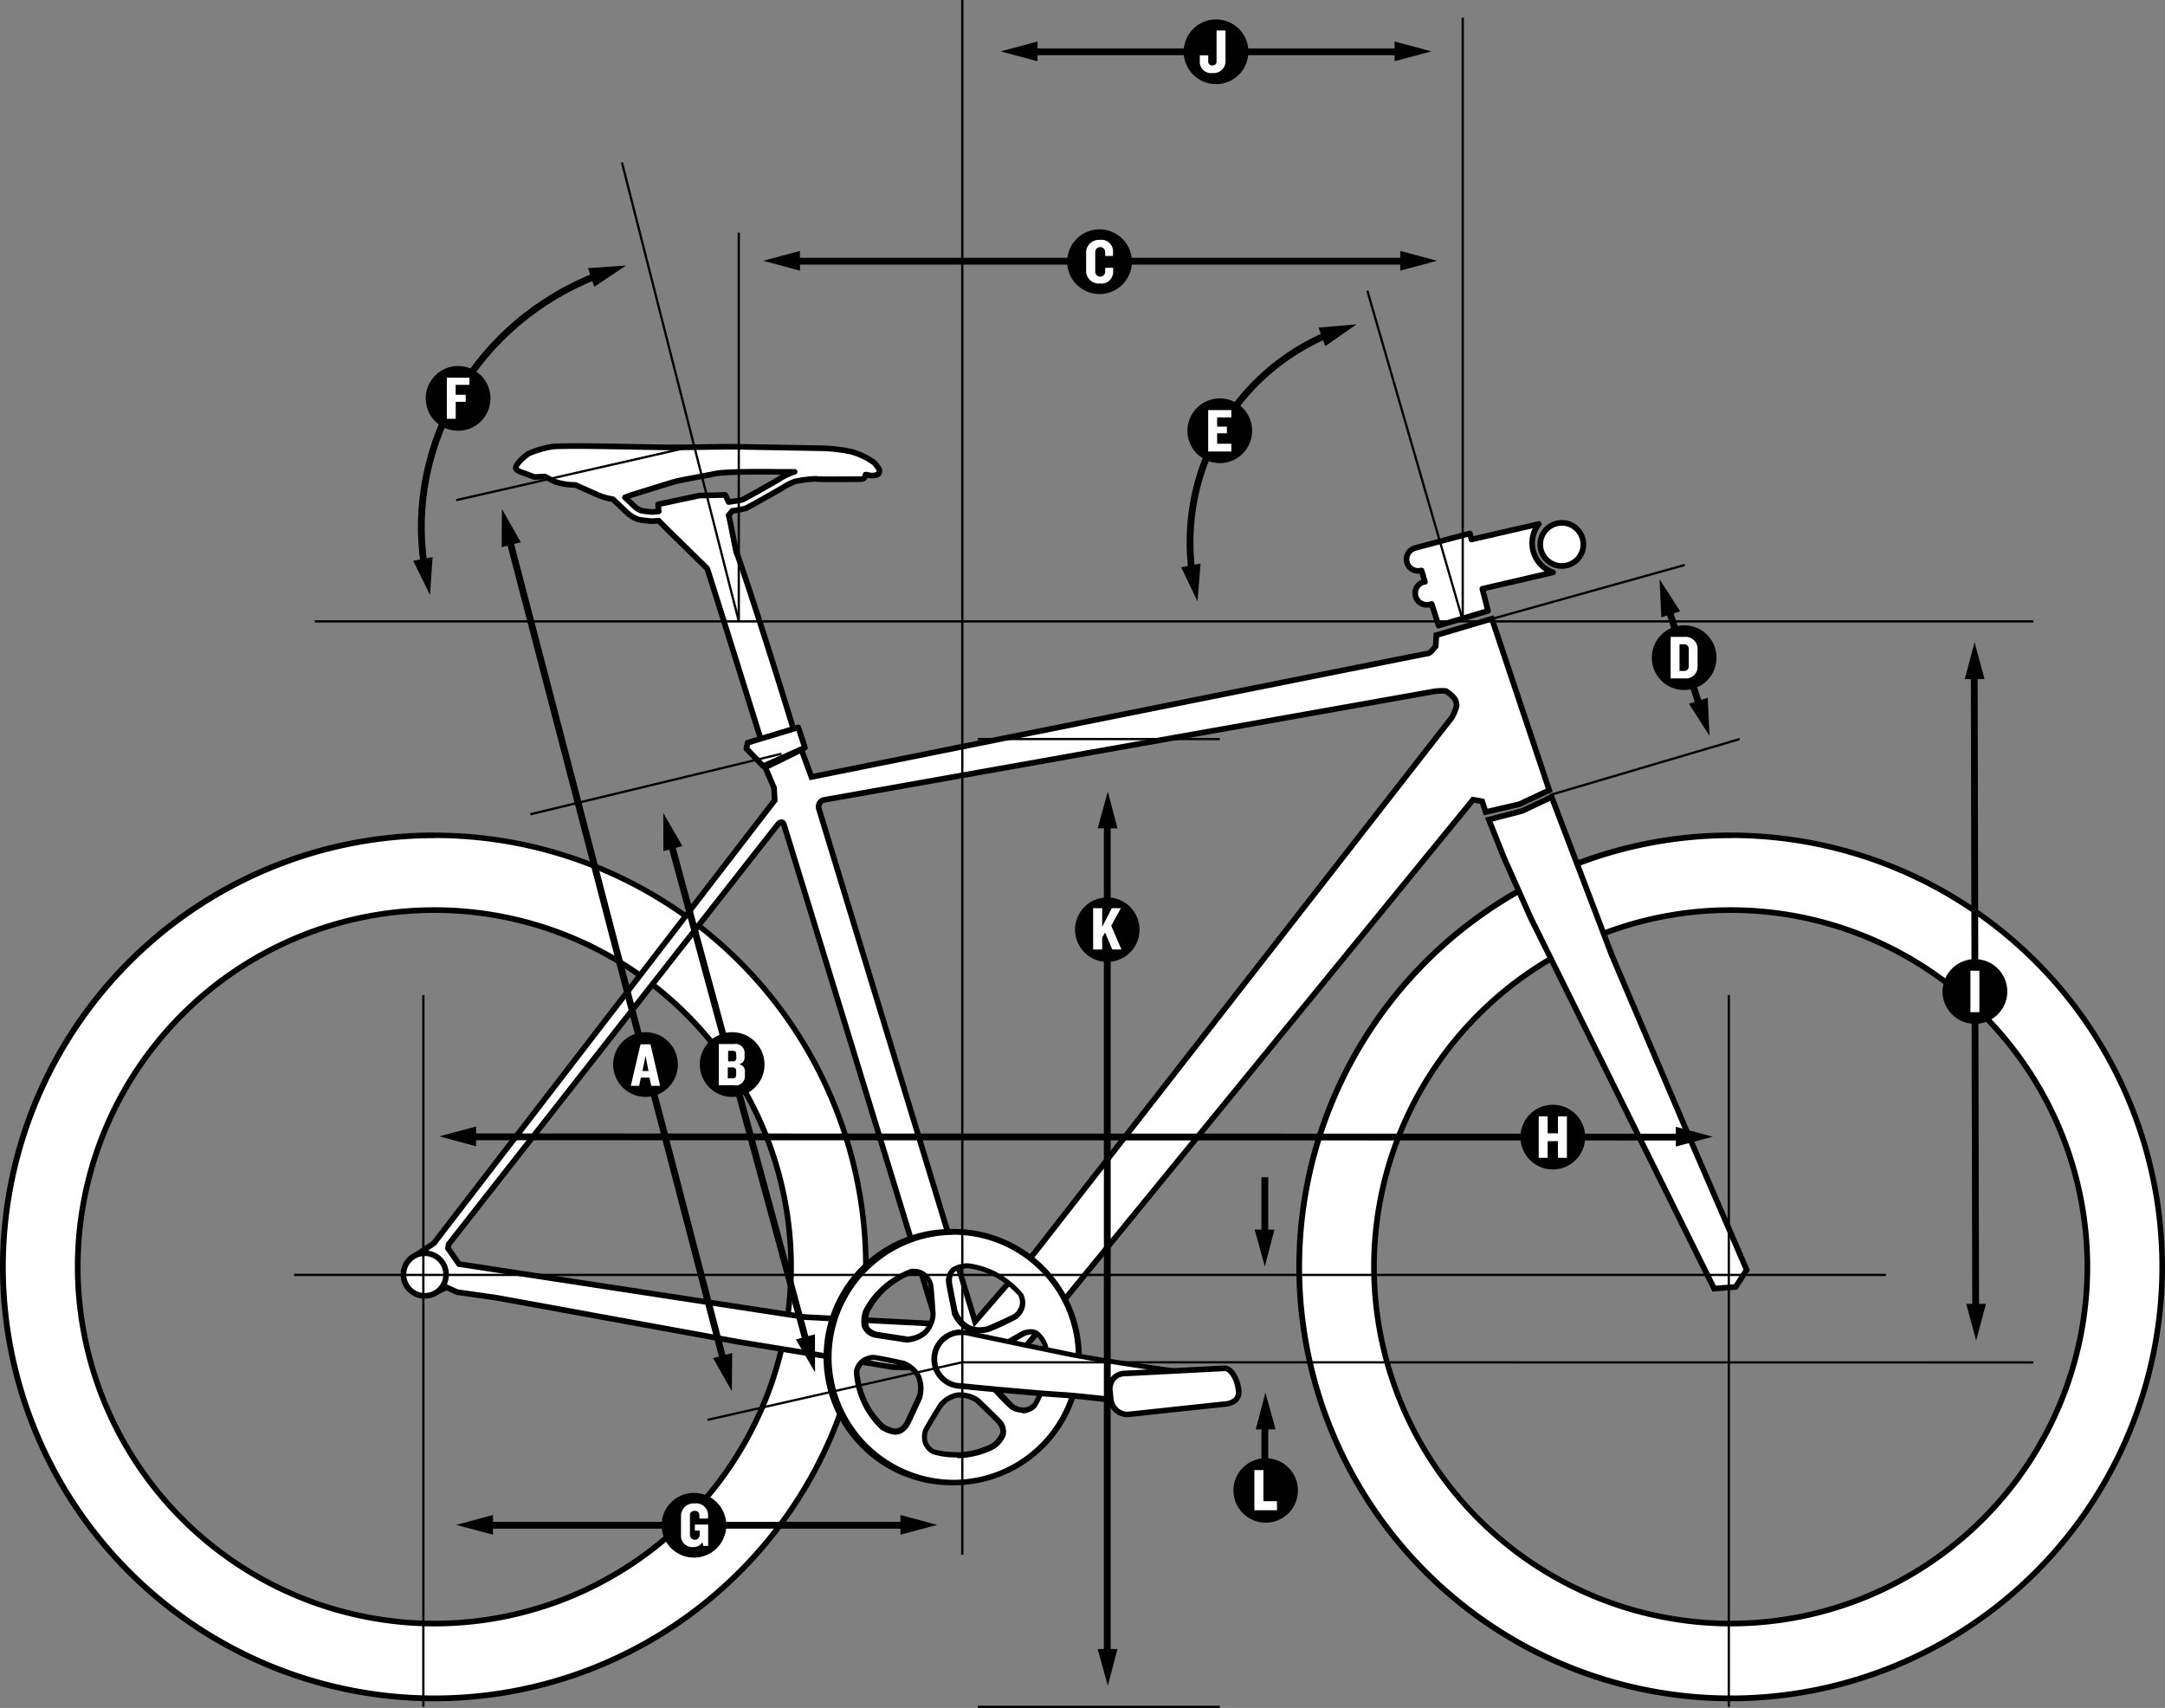 <svg id="Ebene_1" data-name="Ebene 1" xmlns="http://www.w3.org/2000/svg" viewBox="0 0 382.58 301.77">
  <rect x="0" y="0" width="382.58" height="301.77" fill="#808080" stroke="none"/>
  <defs>
    <style>
      .cls-1, .cls-2, .cls-3, .cls-4 {
        fill: #fff;
      }

      .cls-2, .cls-3, .cls-4, .cls-5, .cls-6, .cls-7 {
        stroke: #000;
      }

      .cls-2, .cls-4 {
        stroke-linejoin: round;
      }

      .cls-3, .cls-5, .cls-6 {
        stroke-miterlimit: 10;
      }

      .cls-4 {
        stroke-linecap: round;
      }

      .cls-5, .cls-6, .cls-7, .cls-8 {
        fill: none;
      }

      .cls-5 {
        stroke-width: 0.4px;
      }

      .cls-6, .cls-7 {
        stroke-width: 1.2px;
      }
    </style>
  </defs>
  <g id="Bike-Kontur">
    <g>
      <path class="cls-1" d="M76.74,300.06A76.25,76.25,0,1,1,153,223.8h0A76.33,76.33,0,0,1,76.74,300.06Zm0-139.28a63,63,0,1,0,63,63h0A63.11,63.11,0,0,0,76.74,160.78Z" transform="translate(0.02)"/>
      <path d="M76.74,148.07A75.75,75.75,0,1,1,1,223.83v0a75.83,75.83,0,0,1,75.74-75.74m0,139.27a63.53,63.53,0,1,0-63.53-63.53h0a63.6,63.6,0,0,0,63.53,63.53m0-140.27a76.75,76.75,0,1,0,76.74,76.76v0a76.74,76.74,0,0,0-76.74-76.74Zm0,139.27a62.53,62.53,0,1,1,62.54-62.53,62.54,62.54,0,0,1-62.54,62.53h0Z" transform="translate(0.02)"/>
    </g>
    <g>
      <path class="cls-1" d="M305.81,300.06a76.25,76.25,0,1,1,76.25-76.25A76.25,76.25,0,0,1,305.81,300.06Zm0-139.28a63,63,0,1,0,63,63A63,63,0,0,0,305.81,160.78Z" transform="translate(0.02)"/>
      <path d="M305.81,148.07a75.75,75.75,0,1,1-75.74,75.76v0a75.82,75.82,0,0,1,75.74-75.74m0,139.27a63.53,63.53,0,1,0-63.53-63.53h0a63.6,63.6,0,0,0,63.53,63.53m0-140.27a76.75,76.75,0,1,0,76.75,76.75h0a76.74,76.74,0,0,0-76.74-76.74Zm0,139.27a62.53,62.53,0,1,1,62.53-62.53,62.54,62.54,0,0,1-62.53,62.53Z" transform="translate(0.02)"/>
    </g>
    <path class="cls-2" d="M130.15,97.74c-.1,0-1.3-6.66-1.42-6.69l.66-.79a17.06,17.06,0,0,0,2.35-.44c.86-.38,5.89-3.27,6.47-3.6h0a10.8,10.8,0,0,1,2.27-1.16,21.7,21.7,0,0,1,3.76-.46h-.11c.32.08,1.43.11,8,.06a.8.8,0,0,0,.8-.8h0c.27,0,.54.09.8.15a2.66,2.66,0,0,0,1.39-.2.84.84,0,0,0,.16-1,9.36,9.36,0,0,0-.82-1.06,12.3,12.3,0,0,0-4.31-2,29.81,29.81,0,0,0-5.49-.56L130,78.93c-3.73,0-8.77.12-10.9.12-4.71,0-17.14-.4-21.33-.16a16.62,16.62,0,0,0-4.47,1.3s-2.12,1.55-2.17,2.46c0,.53,1.08.81,1.91,1.11l1.37.52,1.88-.09a19.61,19.61,0,0,0,1.76.92,11.65,11.65,0,0,0,3.61.57l3.7,1.65a10.68,10.68,0,0,0,2.92.87h0l2.35,2.22a5.48,5.48,0,0,0,2.22,1.38,20.63,20.63,0,0,0,2.35.28h.14L116.4,92c0,.15,8.48,8.31,8.55,8.46.27.58,16.88,53.93,16.88,53.93l5.35-1.36C141.45,131.46,130.48,98,130.15,97.74Zm-14.87-7.28a16.79,16.79,0,0,1-2-.24,3.9,3.9,0,0,1-1.44-1l-1.42-1.34a4.51,4.51,0,0,0,.72-.29s6.41-2,7.75-2.4,4.39-.87,7.53-1.51c2.22-.45,10.9-.31,10.9-.31h3.07l-.26.07a11.72,11.72,0,0,0-2.69,1.36c-2.22,1.27-5.7,3.24-6.26,3.49-.23.07-1.13.22-2.44.41l-.58-1.25-4.59.11-7.29,1.55.11,1.24S115.49,90.46,115.28,90.46Z" transform="translate(0.02)"/>
    <path class="cls-3" d="M263.61,109.32l-9.81,2.9s-.11,2.09-.13,2-.82,1.21-1.41,1.25-108.89,21.81-108.89,21.81l-1.77-4.82-6.39,3.13,1.55,3.6.12,2.21L76.63,219.69l-4.17,2.77-.25,3.71,4.25,2.42,2.46-1.13,1.83.84,7,1,42.75,7.8,27.29,4.45,19.92.5,8.21-9.75,74.36-91,1.62.28.62,1.9,6-1.4,5.23-2.46ZM142.22,232.71l-61.14-9.37-1.94-2.8.14-.72s57.79-73.73,58.2-74.21.84-.41,1,0,27.06,88.3,27.06,88.3Zm114.29-105.9-73.67,94.5-10.56,12.2s-27.39-89.91-27.58-90.58a1.25,1.25,0,0,1,.8-1.58h0l107.53-19.12a8.88,8.88,0,0,1,2.47-.13,6.53,6.53,0,0,1,1.53,1.34,2.34,2.34,0,0,1,.35,1.23A7.29,7.29,0,0,1,256.51,126.81Z" transform="translate(0.02)"/>
    <polygon class="cls-3" points="263.09 144.81 268.96 143.29 274.19 140.82 284.86 168.85 298.66 201.25 308.66 224.37 306.72 227.37 302.91 227.68 270.47 162.12 265.72 151.43 263.09 144.81"/>
    <polygon class="cls-4" points="132.11 131.23 141.07 128.52 142.24 132.09 134.87 135.37 131.9 132.27 132.11 131.23"/>
    <circle class="cls-3" cx="75.06" cy="225.19" r="3.77"/>
    <g>
      <g>
        <path class="cls-1" d="M168.28,261.94a22.14,22.14,0,0,1-.32-44.27h.32a22.13,22.13,0,0,1,.35,44.25Zm1.47-15.48h-.48a5,5,0,0,0-3.09,1.84c-1,1.57-2.59,4.21-2.7,4.58a3.31,3.31,0,0,0,0,2.11,3.18,3.18,0,0,0,1.37,1.55,14.3,14.3,0,0,0,4.22.54,11.32,11.32,0,0,0,1.84-.14,14.52,14.52,0,0,0,4.54-1.45,5,5,0,0,0,1.72-2,2.6,2.6,0,0,0-.6-2.28c-.2-.22-3.22-3.15-3.82-3.73A5.49,5.49,0,0,0,169.75,246.46Zm-15.47-6.65a3.38,3.38,0,0,0-2,.73,3.12,3.12,0,0,0-1,1.81,15.65,15.65,0,0,0,1.64,5.84,13.85,13.85,0,0,0,2.87,3.8,5.1,5.1,0,0,0,2.48,1h0a2.65,2.65,0,0,0,1.95-1.32c.15-.26,1.9-4.08,2.25-4.84a5.37,5.37,0,0,0-.22-3.64,5,5,0,0,0-2.76-2.3c-1.13-.25-4.71-1-5.18-1Zm28-4.5a3.52,3.52,0,0,0-1.28.26c-.27.13-3.92,2.21-4.65,2.62a5.37,5.37,0,0,0-1.93,3.09,5,5,0,0,0,.9,3.48c1.24,1.38,3.31,3.66,3.64,3.87a3.5,3.5,0,0,0,1.83.58H181a3.09,3.09,0,0,0,1.87-.88,15.58,15.58,0,0,0,2.07-5.71,14.09,14.09,0,0,0-.12-4.76,5.11,5.11,0,0,0-1.46-2.22A1.73,1.73,0,0,0,182.28,235.31Zm-20.74-10.68h-.26a15.79,15.79,0,0,0-5.16,3.2,13.88,13.88,0,0,0-2.84,3.83,5,5,0,0,0-.22,2.64c.22,1,1.48,1.44,1.81,1.51s4.44.7,5.27.82h.05a5.28,5.28,0,0,0,3.38-1.23,5,5,0,0,0,1.45-3.29c-.12-1.85-.34-4.93-.46-5.3a3.49,3.49,0,0,0-1.25-1.7,3.08,3.08,0,0,0-1.75-.48Zm9.52-1a5,5,0,0,0-2.56.7,2.59,2.59,0,0,0-.8,2.21c0,.3.87,4.42,1,5.24a5.33,5.33,0,0,0,2.33,2.81,4.23,4.23,0,0,0,2,.46,5.24,5.24,0,0,0,1.57-.23c1.7-.74,4.52-2,4.83-2.24a3.36,3.36,0,0,0,1.17-1.76,3.09,3.09,0,0,0-.25-2,15.71,15.71,0,0,0-4.77-3.76,14.28,14.28,0,0,0-4.55-1.38Z" transform="translate(0.02)"/>
        <path d="M168.28,218.16a21.65,21.65,0,0,1,.35,43.3h-.35a21.64,21.64,0,0,1-.3-43.27h.3m4.77,17.37a6.29,6.29,0,0,0,1.73-.25h.05a43.12,43.12,0,0,0,4.9-2.3,4,4,0,0,0,1.34-2,3.65,3.65,0,0,0-.28-2.39,15.9,15.9,0,0,0-5-4A14.77,14.77,0,0,0,171,223.2h0a5.57,5.57,0,0,0-2.84.78,3.07,3.07,0,0,0-1,2.69c0,.3.74,3.8,1,5.28v.14a5.84,5.84,0,0,0,2.54,3,4.89,4.89,0,0,0,2.25.52m-12.92,1.61h0a5.89,5.89,0,0,0,3.68-1.37,5.55,5.55,0,0,0,1.61-3.64v-.09c-.32-4.9-.44-5.26-.49-5.39a3.84,3.84,0,0,0-1.45-2,3.52,3.52,0,0,0-2-.56H161a15.79,15.79,0,0,0-5.48,3.35,14.88,14.88,0,0,0-3,4,5.42,5.42,0,0,0-.24,2.93,3.09,3.09,0,0,0,2.18,1.88c.3.07,3.82.6,5.32.83H160m20.64,12.57h.25a3.64,3.64,0,0,0,2.17-1,15.58,15.58,0,0,0,2.23-6,14.74,14.74,0,0,0-.14-5,5.44,5.44,0,0,0-1.63-2.45,2.17,2.17,0,0,0-1.39-.43,4.16,4.16,0,0,0-1.48.3c-.28.13-3.38,1.89-4.7,2.65h-.11a6,6,0,0,0-2.07,3.37,5.53,5.53,0,0,0,1,3.86h0a37.34,37.34,0,0,0,3.72,3.93,4,4,0,0,0,2.1.65m-22.22,3.85h0c1.39,0,2.31-1.56,2.33-1.58.15-.26,1.64-3.5,2.27-4.87v-.13a5.93,5.93,0,0,0-.29-3.94,5.55,5.55,0,0,0-3.05-2.56h-.09c-2.13-.47-4.77-1-5.24-1h0a3.88,3.88,0,0,0-2.28.85,3.6,3.6,0,0,0-1.17,2.08,15.47,15.47,0,0,0,1.69,6.2,15.25,15.25,0,0,0,3,4,5.51,5.51,0,0,0,2.76,1h.06m10.75,4.13a10.4,10.4,0,0,0,1.93-.15,14.4,14.4,0,0,0,4.74-1.53,5.44,5.44,0,0,0,1.89-2.25,3.07,3.07,0,0,0-.69-2.8c-.2-.22-2.75-2.7-3.84-3.76h-.05v-.05A6,6,0,0,0,169.8,246h-.54a5.54,5.54,0,0,0-3.43,2h0c-2.59,4.18-2.69,4.54-2.73,4.67a3.88,3.88,0,0,0,0,2.43,3.65,3.65,0,0,0,1.58,1.8,14.12,14.12,0,0,0,4.47.61m-.87-40.38H168a22.65,22.65,0,1,0,.33,45.3h.34a22.65,22.65,0,1,0-.34-45.3Zm4.77,17.37a3.9,3.9,0,0,1-1.78-.4,4.85,4.85,0,0,1-2.07-2.46s-1-4.91-1-5.21,0-1.37.57-1.73a4.54,4.54,0,0,1,2.3-.62h0a14.37,14.37,0,0,1,4.34,1.33,15.84,15.84,0,0,1,4.53,3.52,2.69,2.69,0,0,1,.22,1.72,2.94,2.94,0,0,1-1,1.49c-.29.24-4.66,2.16-4.66,2.16a5.24,5.24,0,0,1-1.42.2Zm-12.91,1.61h0s-4.95-.75-5.24-.82-1.28-.48-1.44-1.13a4.56,4.56,0,0,1,.21-2.37,14,14,0,0,1,2.73-3.62,15.92,15.92,0,0,1,4.86-3.06h.27a2.55,2.55,0,0,1,1.42.4A2.9,2.9,0,0,1,164,227c.12.36.43,5.12.43,5.12a4.57,4.57,0,0,1-1.28,2.94,4.92,4.92,0,0,1-3,1.1Zm20.63,12.57a3,3,0,0,1-1.56-.5c-.32-.2-3.51-3.75-3.51-3.75a4.55,4.55,0,0,1-.81-3.1,4.83,4.83,0,0,1,1.69-2.73s4.35-2.48,4.62-2.61a3.22,3.22,0,0,1,1.06-.21,1.33,1.33,0,0,1,.77.22,4.61,4.61,0,0,1,1.3,2,14.18,14.18,0,0,1,.1,4.55,16,16,0,0,1-1.92,5.39,2.67,2.67,0,0,1-1.57.75Zm-22.41,3.75h0a4.55,4.55,0,0,1-2.21-.85,14.29,14.29,0,0,1-2.73-3.64,16.32,16.32,0,0,1-1.59-5.51,2.74,2.74,0,0,1,.84-1.52,2.88,2.88,0,0,1,1.69-.61h0c.46,0,5,1,5,1a4.51,4.51,0,0,1,2.46,2,4.92,4.92,0,0,1,.22,3.21s-2.09,4.54-2.24,4.81-.8,1.06-1.45,1.06Zm10.73,4.13a15,15,0,0,1-4-.47,2.65,2.65,0,0,1-1.16-1.29,2.91,2.91,0,0,1,0-1.8c.1-.36,2.62-4.42,2.62-4.42a4.5,4.5,0,0,1,2.74-1.64h.43a5,5,0,0,1,2.67.88s3.6,3.48,3.79,3.71.77,1.14.52,1.75a4.53,4.53,0,0,1-1.55,1.81,14,14,0,0,1-4.33,1.37,11.49,11.49,0,0,1-1.76.13Z" transform="translate(0.02)"/>
      </g>
      <g>
        <path class="cls-1" d="M207.28,248.6c-.19,0-2-.23-4.59-.54l-.86-.1c-5.58-.67-11.35-1.36-14.46-1.54-4.51-.27-17.06-1.46-17.53-1.54a4.76,4.76,0,0,1-3.56-7.92,4.65,4.65,0,0,1,3.24-1.58h.89a5.41,5.41,0,0,1,.58.12l1.49.31c3.46.72,10.44,2.18,15.85,3.29,3.71.76,12.49,2.11,17.16,2.77l2.63.39a3.25,3.25,0,0,1,1.94,3.48,3,3,0,0,1-2.69,2.81Z" transform="translate(0.02)"/>
        <path d="M169.79,235.88h.6a2.2,2.2,0,0,1,.47.1h.06l1.46.31c3.46.72,10.44,2.18,15.85,3.29,3.72.77,12.51,2.11,17.18,2.78l2.6.37a2.79,2.79,0,0,1,1.55,3,2.53,2.53,0,0,1-2.25,2.37l-4.55-.53-.86-.11c-5.59-.67-11.37-1.36-14.49-1.54-4.64-.27-17-1.46-17.47-1.53h-.18a4.25,4.25,0,0,1-.21-8.49h.22m0-1h-.27a5.25,5.25,0,0,0,.26,10.49h0c.4.07,13,1.27,17.59,1.55,3.26.19,9.52,1,15.29,1.64,3,.36,4.44.53,4.63.54h.12a3.5,3.5,0,0,0,3.17-3.26,3.71,3.71,0,0,0-2.35-4l-2.63-.35c-5.07-.73-13.55-2-17.12-2.77-6.37-1.31-14.88-3.09-17.32-3.6l-.58-.12h-.77Z" transform="translate(0.02)"/>
      </g>
      <g>
        <path class="cls-1" d="M199,249.91a3,3,0,0,1-2.74-2.89l-.13-1.21a3,3,0,0,1,.55-2.17,2.55,2.55,0,0,1,1.79-1l17.86-.93c1.23,0,2.31,2,2.52,3.79h0a2,2,0,0,1-.54,1.81,3.21,3.21,0,0,1-1.87.72l-17.16,1.87Z" transform="translate(0.02)"/>
        <path d="M216.33,242.24c.85,0,1.82,1.62,2,3.34h0A1.49,1.49,0,0,1,218,247a2.74,2.74,0,0,1-1.58.59l-17.2,1.84H199a2.54,2.54,0,0,1-2.25-2.44l-.13-1.22a2.48,2.48,0,0,1,.45-1.81,2.12,2.12,0,0,1,1.42-.77l17.71-.92h.13m0-1h-.18l-17.74.92a3.17,3.17,0,0,0-2.81,3.5l0,.19.13,1.22A3.5,3.5,0,0,0,199,250.4h.29l17.21-1.84c1.73-.19,3.06-1.06,2.85-3.08v.06c-.21-1.95-1.39-4.29-3-4.29Z" transform="translate(0.02)"/>
      </g>
    </g>
    <path class="cls-3" d="M276,100a3.81,3.81,0,1,0-.06,0Z" transform="translate(0.02)"/>
    <g>
      <polygon class="cls-4" points="262.06 104.6 261.98 104.3 261.97 104.3 262.06 104.6"/>
      <path class="cls-4" d="M262,104.3h0l-.07-.27,12.5-2.9a5.21,5.21,0,0,1-1.19-.57,5.48,5.48,0,0,1-2.5-4.89,5.41,5.41,0,0,1,.63-2.29,5.28,5.28,0,0,1,.53-.8L260,95.32l-.11-.45h0l-.17-.62-9.63,2.56a2.06,2.06,0,0,0,1,4h.1l.59,2h-.16a2.06,2.06,0,0,0,1,4h0l.36-.09,1.22,3.81,8.73-2.59-.85-3.34Z" transform="translate(0.02)"/>
    </g>
  </g>
  <g id="Linien_0_4" data-name="Linien 0 4">
    <line class="cls-5" x1="93.72" y1="143.87" x2="138.09" y2="133.18"/>
    <line class="cls-5" x1="125.02" y1="250.87" x2="170.07" y2="240.68"/>
    <line class="cls-5" x1="262.2" y1="109.75" x2="297.73" y2="99.82"/>
    <line class="cls-5" x1="273.83" y1="140.49" x2="307.42" y2="130.58"/>
    <line class="cls-5" x1="258.48" y1="109.61" x2="258.48" y2="3.13"/>
    <line class="cls-5" x1="130.55" y1="109.79" x2="130.55" y2="41.11"/>
    <line class="cls-5" x1="109.9" y1="28.69" x2="130.55" y2="109.75"/>
    <line class="cls-5" x1="241.63" y1="51.37" x2="258.48" y2="109.61"/>
    <line class="cls-5" x1="55.63" y1="109.79" x2="359.3" y2="109.79"/>
    <line class="cls-5" x1="172.78" y1="130.58" x2="215.55" y2="130.58"/>
    <line class="cls-5" x1="172.78" y1="301.57" x2="215.55" y2="301.57"/>
    <line class="cls-5" x1="170.08" y1="240.7" x2="359.3" y2="240.72"/>
    <line class="cls-5" x1="51.98" y1="225.26" x2="333.25" y2="225.26"/>
    <line class="cls-5" x1="170.05" y1="274.71" x2="170.05"/>
    <line class="cls-5" x1="74.81" y1="175.81" x2="74.81" y2="301.57"/>
    <line class="cls-5" x1="305.5" y1="175.81" x2="305.5" y2="301.57"/>
    <line class="cls-5" x1="80.61" y1="88.37" x2="122.66" y2="78.8"/>
  </g>
  <g id="Pfeile">
    <g class="geo-b">
      <line class="cls-6" x1="118.53" y1="148.81" x2="142.57" y2="237.37"/>
      <polygon points="117.23 150.39 117.21 143.66 120.59 149.48 117.23 150.39"/>
      <polygon points="140.64 236.66 144.03 242.48 144.01 235.75 140.64 236.66"/>
    </g>
    <g class="geo-f">
      <path class="cls-6" d="M74.94,99.91c-3.27-21.71,9.48-43.08,30.62-51.26" transform="translate(0.02)"/>
      <polygon points="76.44 98.42 75.99 105.13 73.02 99.09 76.44 98.42"/>
      <polygon points="105.02 50.67 110.62 46.92 103.9 47.37 105.02 50.67"/>
    </g>
    <g class="geo-c">
      <line class="cls-6" x1="140.17" y1="46.15" x2="248.63" y2="46.15"/>
      <polygon points="141.36 47.82 134.86 46.08 141.36 44.33 141.36 47.82"/>
      <polygon points="247.44 47.82 253.95 46.08 247.44 44.33 247.44 47.82"/>
    </g>
    <g class="geo-d">
      <line class="cls-6" x1="294.81" y1="107.43" x2="300.41" y2="124.97"/>
      <polygon points="293.58 109.07 293.26 102.34 296.9 108.01 293.58 109.07"/>
      <polygon points="298.46 124.34 302.09 130.01 301.78 123.28 298.46 124.34"/>
    </g>
    <g class="geo-e">
      <path class="cls-6" d="M210.62,101.05a39.84,39.84,0,0,1,24-41.94" transform="translate(0.02)"/>
      <polygon points="212.15 99.57 211.62 106.28 208.72 100.21 212.15 99.57"/>
      <polygon points="234.18 61.16 239.71 57.31 233 57.88 234.18 61.16"/>
    </g>
    <g class="geo-i">
      <line class="cls-6" x1="348.87" y1="118.8" x2="349.12" y2="231.56"/>
      <polygon points="347.2 119.99 348.93 113.48 350.69 119.98 347.2 119.99"/>
      <polygon points="347.45 230.37 349.21 236.88 350.94 230.37 347.45 230.37"/>
    </g>
    <g class="geo-j">
      <line class="cls-6" x1="182.15" y1="9.15" x2="247.63" y2="9.15"/>
      <polygon points="183.34 10.82 176.83 9.08 183.34 7.33 183.34 10.82"/>
      <polygon points="246.44 10.82 252.95 9.08 246.44 7.33 246.44 10.82"/>
    </g>
    <g class="geo-h">
      <line class="cls-6" x1="82.94" y1="200.86" x2="297.33" y2="200.91"/>
      <polygon points="84.13 202.53 77.62 200.78 84.13 199.04 84.13 202.53"/>
      <polygon points="296.14 202.58 302.65 200.84 296.14 199.09 296.14 202.58"/>
    </g>
    <g class="geo-g">
      <line class="cls-6" x1="85.93" y1="269.49" x2="160.31" y2="269.49"/>
      <polygon points="87.12 271.16 80.61 269.42 87.12 267.68 87.12 271.16"/>
      <polygon points="159.12 271.16 165.62 269.42 159.12 267.68 159.12 271.16"/>
    </g>
    <g class="geo-a">
      <line class="cls-6" x1="89.97" y1="95.11" x2="127.92" y2="240.68"/>
      <polygon points="88.65 96.68 88.7 89.94 92.03 95.8 88.65 96.68"/>
      <polygon points="126.01 239.96 129.33 245.81 129.38 239.07 126.01 239.96"/>
    </g>
    <g class="geo-k">
      <path id="Shape-41" class="cls-7" d="M195.65,143.34v149.2" transform="translate(0.02)"/>
      <polygon id="Shape-42" points="193.97 146.35 195.77 139.85 197.47 146.35 193.97 146.35"/>
      <polygon id="Shape-43" points="193.97 291.35 195.77 297.85 197.47 291.35 193.97 291.35"/>
    </g>
    <g class="geo-l">
      <path id="Shape-44" class="cls-7" d="M223.49,218.45V208" transform="translate(0.02)"/>
      <polygon id="Shape-45" points="225.21 217.25 223.51 223.75 221.71 217.25 225.21 217.25"/>
      <path id="Shape-46" class="cls-7" d="M223.49,251.34V258" transform="translate(0.02)"/>
      <polygon id="Shape-47" points="221.91 252.55 223.61 246.05 225.41 252.55 221.91 252.55"/>
    </g>
  </g>
  <g id="Legende">
    <path class="cls-8" d="M190.61,305.46" transform="translate(0.02)"/>
    <g>
      <path d="M354.69,175.18a5.72,5.72,0,1,1-5.72-5.72,5.72,5.72,0,0,1,5.72,5.72Z" transform="translate(0.02)"/>
      <path class="cls-1" d="M348.18,178.84v-7.33h1.58v7.33Z" transform="translate(0.02)"/>
    </g>
    <g>
      <circle cx="114.07" cy="188.09" r="5.72"/>
      <path class="cls-1" d="M115.06,191.85l-.31-1.45h-1.52l-.31,1.45h-1.47l1.72-7.33h1.76l1.7,7.33Zm-1-5.29-.56,2.67h1.08Z" transform="translate(0.02)"/>
    </g>
    <g>
      <circle cx="129.38" cy="188.09" r="5.72"/>
      <path class="cls-1" d="M129.76,191.75H127v-7.29h2.72a1.61,1.61,0,0,1,1.83,1.36,1.82,1.82,0,0,1,0,.33v.52a1.21,1.21,0,0,1-1,1.37,1.22,1.22,0,0,1,1.06,1.36v.71a1.62,1.62,0,0,1-1.55,1.67A2,2,0,0,1,129.76,191.75Zm.31-5.5a.51.51,0,0,0-.42-.59h-1v1.87h.82a.57.57,0,0,0,.63-.5.33.33,0,0,0,0-.14Zm0,3a.57.57,0,0,0-.48-.65h-1v1.91h.92c.4,0,.56-.22.56-.59v-.67Z" transform="translate(0.02)"/>
    </g>
    <g>
      <circle cx="194.3" cy="46.24" r="5.72"/>
      <path class="cls-1" d="M194.35,50.09a2.25,2.25,0,0,1-2.44-2,1.77,1.77,0,0,1,0-.23V44.65a2.24,2.24,0,0,1,2.21-2.27h.24a2.06,2.06,0,0,1,2.3,1.79c0,.11,0,.23,0,.34v.72h-1.38v-.69a.88.88,0,1,0-1.76,0V48a.88.88,0,1,0,1.76,0v-.68h1.41V48a2.07,2.07,0,0,1-2,2.11Z" transform="translate(0.02)"/>
    </g>
    <g>
      <circle cx="297.61" cy="116.2" r="5.72"/>
      <path class="cls-1" d="M297.64,119.86H295.2v-7.33h2.44a2.13,2.13,0,0,1,2.32,1.92,2.62,2.62,0,0,1,0,.28v3a2.06,2.06,0,0,1-2,2.15A2.17,2.17,0,0,1,297.64,119.86Zm.76-5.1a.8.8,0,0,0-.67-.92.74.74,0,0,0-.21,0h-.75v4.71h.75a.79.79,0,0,0,.88-.71.74.74,0,0,0,0-.21Z" transform="translate(0.02)"/>
    </g>
    <g>
      <circle cx="215.55" cy="76.11" r="5.72"/>
      <path class="cls-1" d="M213.48,79.77V72.46h4.09v1.3h-2.51v1.61h1.72v1.19h-1.72V78.4h2.51v1.37Z" transform="translate(0.02)"/>
    </g>
    <g>
      <circle cx="80.95" cy="70.39" r="5.72"/>
      <path class="cls-1" d="M80.5,68v1.75h1.78V71H80.51v3H78.94V66.73h4V68Z" transform="translate(0.02)"/>
    </g>
    <g>
      <circle cx="122.63" cy="269.49" r="5.72"/>
      <path class="cls-1" d="M124.28,273.15l-.2-.67a1.72,1.72,0,0,1-1.57.86,2,2,0,0,1-2.19-1.9v-3.67a2.22,2.22,0,0,1,2.3-2.14h.13a2.11,2.11,0,0,1,2.35,1.84,2.81,2.81,0,0,1,0,.29v.55h-1.53v-.6a.74.74,0,0,0-.7-.76h-.13a.77.77,0,0,0-.84.68v3.57a.86.86,0,0,0,1.72,0v-.76h-.85v-1.07h2.35v3.76Z" transform="translate(0.02)"/>
    </g>
    <g>
      <circle cx="274.4" cy="200.91" r="5.72"/>
      <path class="cls-1" d="M275.29,204.57v-2.94h-1.82v2.94h-1.58v-7.33h1.58v3h1.82v-3h1.58v7.33Z" transform="translate(0.02)"/>
    </g>
    <g>
      <circle cx="214.89" cy="9.15" r="5.72"/>
      <path class="cls-1" d="M214.28,12.9A2,2,0,0,1,212,11.17a1.79,1.79,0,0,1,0-.4v-1h1.49v1a.69.69,0,0,0,.58.79h.17c.46,0,.72-.25.72-.79V5.39h1.58v5.29a2.09,2.09,0,0,1-1.95,2.23Z" transform="translate(0.02)"/>
    </g>
    <g>
      <circle id="Oval-11" cx="223.66" cy="263.34" r="5.7"/>
      <polygon id="Shape-64" class="cls-1" points="225.66 266.84 221.66 266.84 221.66 259.74 223.26 259.74 223.26 265.24 225.66 265.24 225.66 266.84"/>
    </g>
    <g>
      <circle id="Oval-10" cx="195.67" cy="164.26" r="5.7"/>
      <polygon id="Shape-63" class="cls-1" points="196.57 167.76 195.27 164.76 194.77 165.66 194.77 167.76 193.17 167.76 193.17 160.46 194.77 160.46 194.77 163.76 196.47 160.46 198.07 160.46 196.37 163.56 198.17 167.76 196.57 167.76"/>
    </g>
  </g>
</svg>
